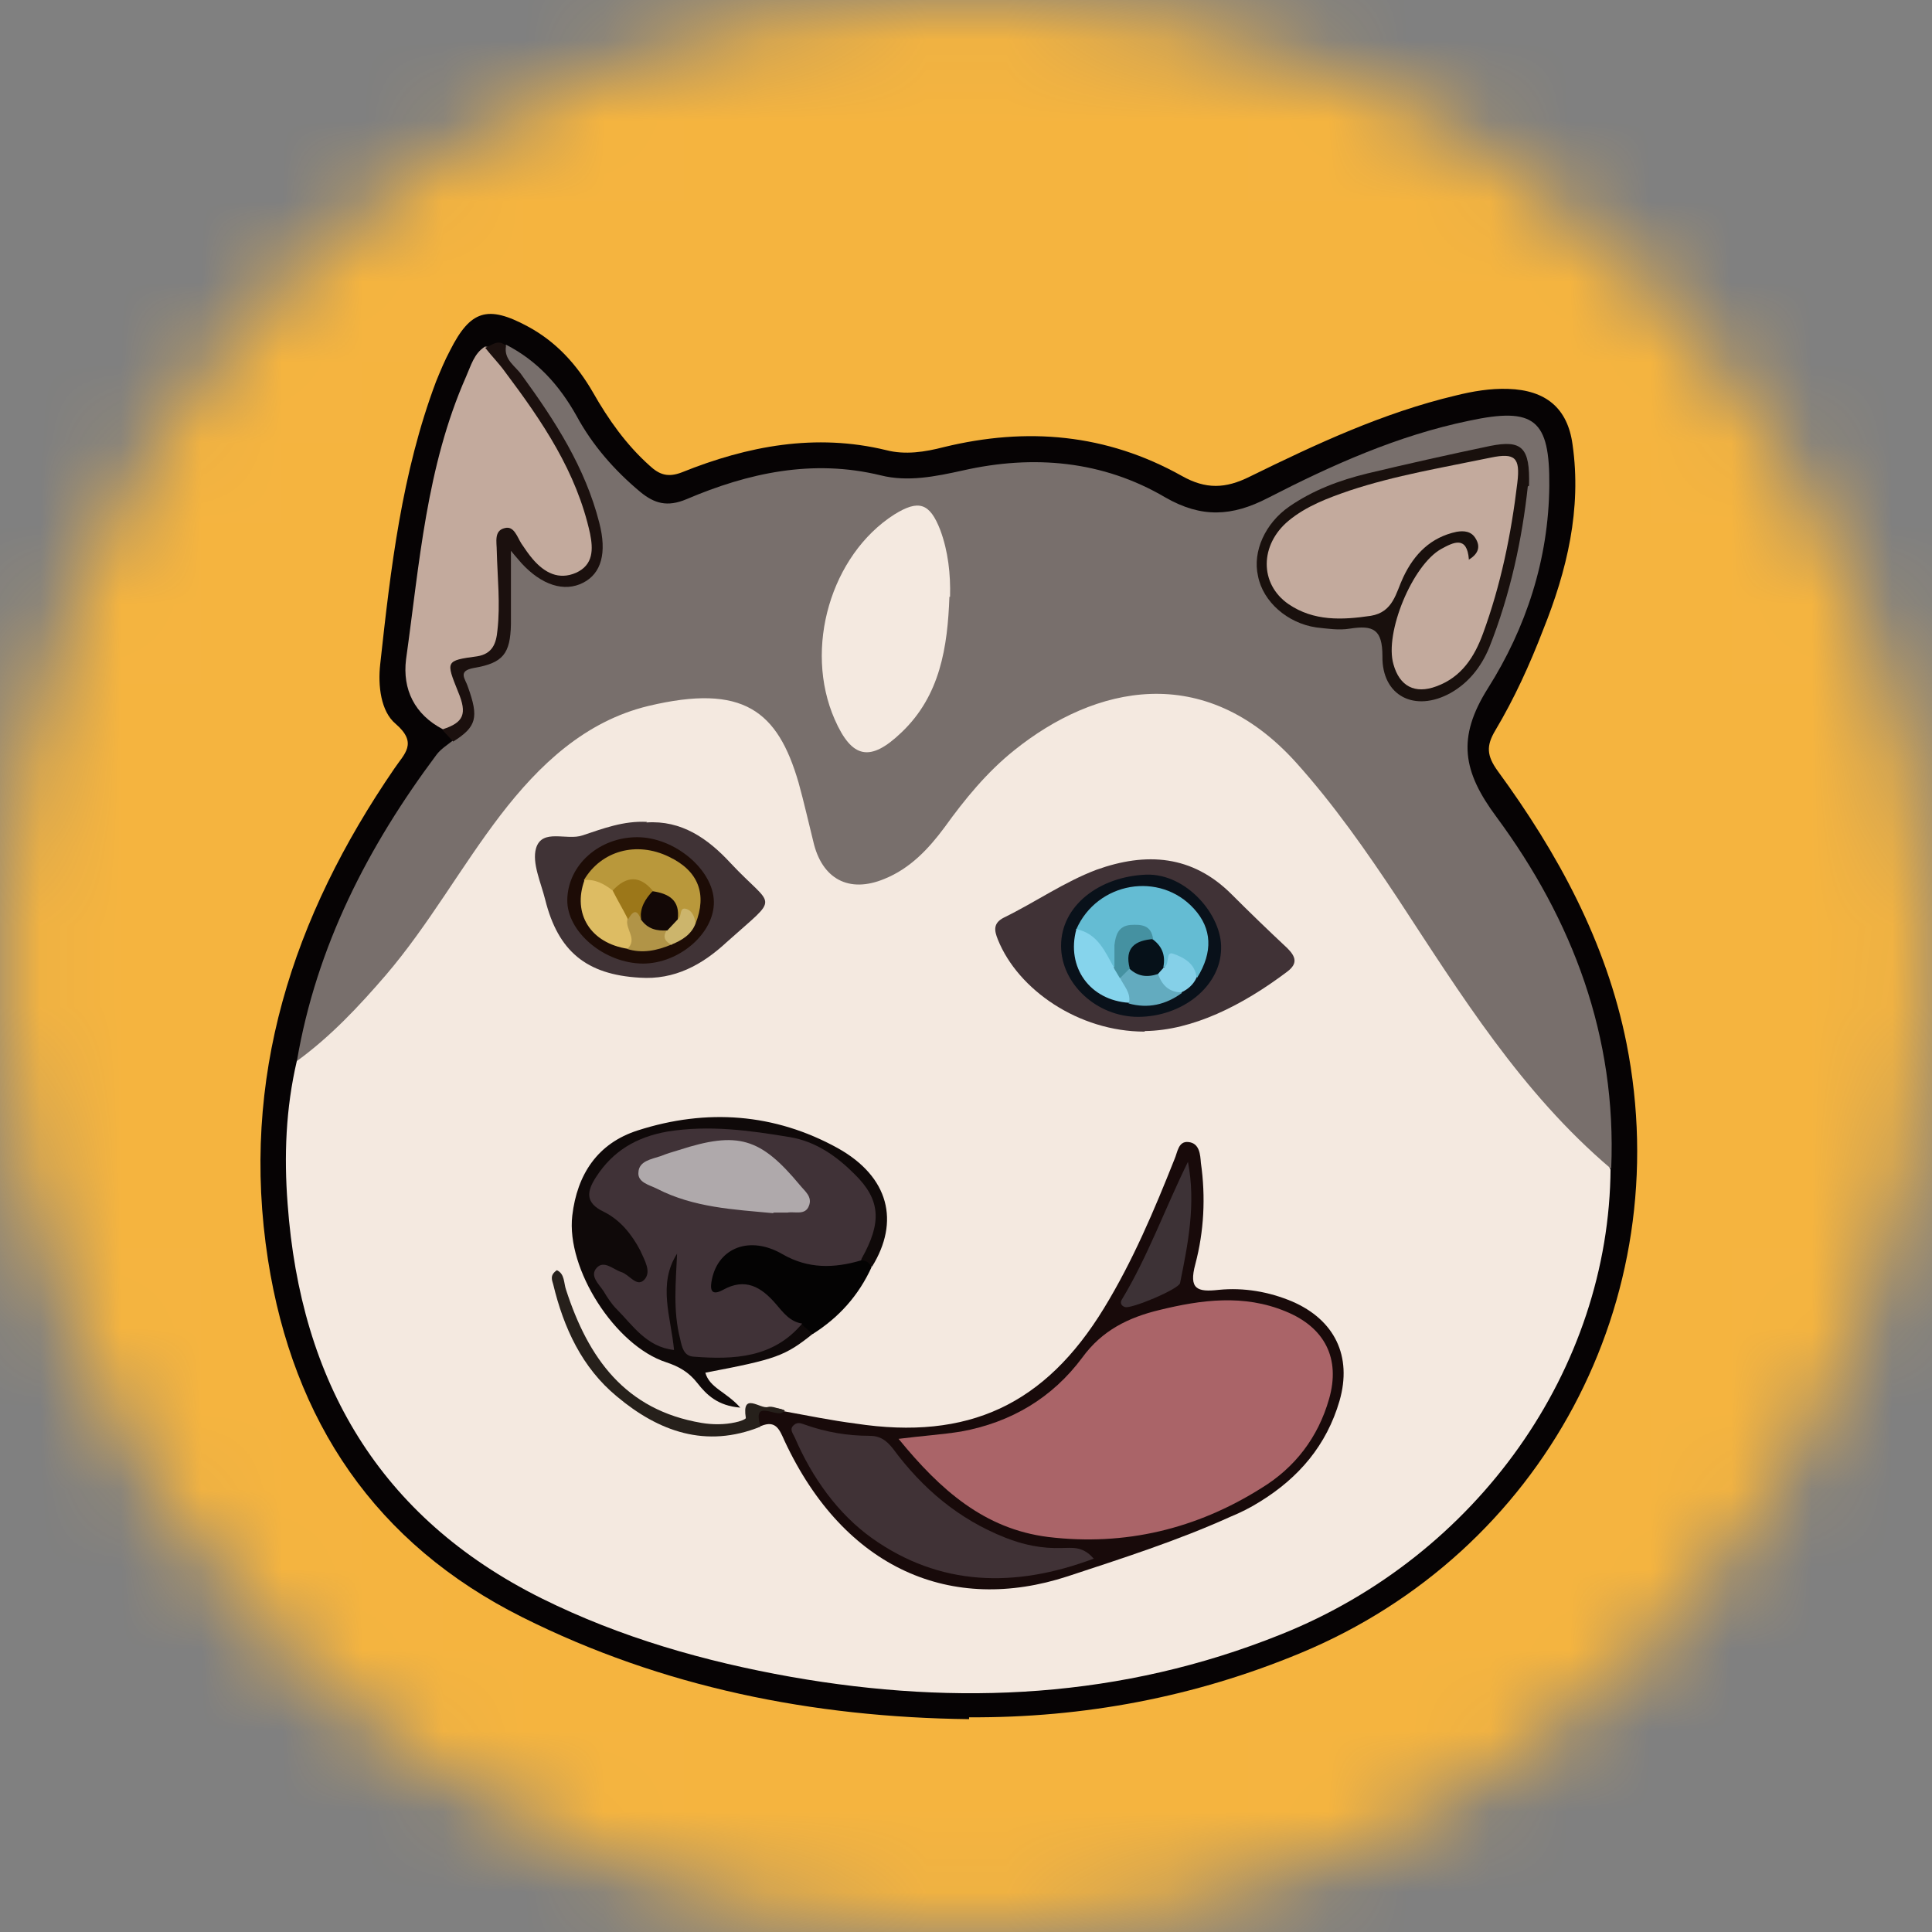 <svg width="24" height="24" viewBox="0 0 24 24" fill="none" xmlns="http://www.w3.org/2000/svg">
<rect x="0" y="0" width="24" height="24" fill="#808080" stroke="none"/>
<mask id="mask0_190_755" style="mask-type:luminance" maskUnits="userSpaceOnUse" x="0" y="0" width="24" height="24">
<path d="M12 24C18.627 24 24 18.627 24 12C24 5.373 18.627 0 12 0C5.373 0 0 5.373 0 12C0 18.627 5.373 24 12 24Z" fill="white"/>
</mask>
<g mask="url(#mask0_190_755)">
<path d="M-0.13 24.061C-0.13 16.092 -0.13 8.122 -0.13 0.145C-0.13 -0.076 -0.077 -0.129 0.144 -0.129C8.122 -0.129 16.091 -0.129 24.061 -0.129C24.114 -0.023 24.091 0.092 24.091 0.198C24.091 8.038 24.091 15.878 24.091 23.718C24.091 24.137 24.137 24.092 23.718 24.092C15.878 24.092 8.038 24.092 0.198 24.092C0.091 24.092 -0.023 24.122 -0.13 24.061Z" fill="#F5B43F"/>
<path d="M-0.13 24.061C7.809 24.061 15.748 24.061 23.688 24.061C23.992 24.061 24.069 23.985 24.069 23.68C24.061 15.741 24.069 7.802 24.069 -0.137C24.19 -0.084 24.122 0.023 24.122 0.107C24.122 3.657 24.122 7.2 24.122 10.75C24.122 15.124 24.122 19.497 24.122 23.87C24.122 24.076 24.084 24.122 23.87 24.114C15.947 24.114 8.03 24.114 0.107 24.107C0.03 24.107 -0.084 24.175 -0.137 24.053L-0.13 24.061Z" fill="#FEFEFE"/>
<path d="M12.038 21.356C10.095 21.333 8.228 20.96 6.491 20.091C4.662 19.177 3.642 17.653 3.329 15.65C2.979 13.394 3.634 11.391 4.899 9.547C5.021 9.364 5.196 9.234 4.914 8.991C4.731 8.838 4.693 8.518 4.723 8.252C4.853 7.063 4.99 5.874 5.417 4.739C5.47 4.61 5.523 4.48 5.592 4.351C5.843 3.855 6.057 3.787 6.552 4.053C6.91 4.244 7.169 4.533 7.367 4.876C7.558 5.212 7.779 5.524 8.068 5.783C8.19 5.897 8.297 5.935 8.472 5.867C9.287 5.539 10.133 5.379 11.009 5.592C11.245 5.653 11.489 5.615 11.725 5.554C12.754 5.303 13.744 5.387 14.681 5.912C14.979 6.08 15.223 6.072 15.527 5.92C16.35 5.516 17.181 5.128 18.08 4.914C18.293 4.861 18.514 4.823 18.735 4.831C19.2 4.846 19.474 5.067 19.535 5.524C19.649 6.324 19.466 7.086 19.169 7.825C19.002 8.259 18.811 8.678 18.575 9.074C18.461 9.265 18.468 9.387 18.605 9.577C19.352 10.598 19.954 11.703 20.205 12.96C20.838 16.152 19.162 19.284 16.16 20.533C14.841 21.082 13.463 21.341 12.038 21.333V21.356Z" fill="#060304"/>
<path d="M20.007 14.514C19.992 17.006 18.354 19.329 15.908 20.305C13.935 21.097 11.901 21.196 9.828 20.831C8.754 20.64 7.71 20.343 6.727 19.855C4.708 18.849 3.733 17.158 3.573 14.956C3.527 14.362 3.55 13.768 3.687 13.181C3.764 13.036 3.87 12.922 3.992 12.815C4.701 12.206 5.219 11.436 5.729 10.659C6.148 10.011 6.636 9.432 7.299 9.013C7.832 8.67 8.411 8.556 9.028 8.64C9.478 8.701 9.722 9.021 9.897 9.394C10.034 9.699 10.095 10.027 10.179 10.347C10.339 10.926 10.712 11.055 11.192 10.697C11.466 10.491 11.665 10.202 11.886 9.943C12.289 9.448 12.754 9.013 13.356 8.77C14.278 8.389 15.2 8.48 15.954 9.211C16.548 9.783 17.006 10.453 17.455 11.139C17.958 11.909 18.453 12.678 19.025 13.394C19.238 13.661 19.489 13.897 19.733 14.141C19.847 14.255 19.947 14.377 20.007 14.53V14.514Z" fill="#F4E9E0"/>
<path d="M20.008 14.514C18.903 13.577 18.148 12.358 17.364 11.162C16.975 10.575 16.571 9.996 16.099 9.471C14.956 8.206 13.6 8.518 12.602 9.318C12.259 9.592 11.985 9.928 11.733 10.278C11.535 10.545 11.306 10.789 10.986 10.918C10.545 11.101 10.209 10.918 10.103 10.453C10.042 10.21 9.988 9.966 9.92 9.722C9.661 8.831 9.234 8.488 8.053 8.77C7.268 8.96 6.697 9.501 6.217 10.126C5.722 10.773 5.326 11.49 4.792 12.114C4.457 12.503 4.107 12.876 3.688 13.181C3.931 11.756 4.571 10.514 5.425 9.372C5.478 9.303 5.562 9.25 5.63 9.196C5.775 8.991 5.851 8.785 5.722 8.526C5.638 8.358 5.707 8.229 5.905 8.198C6.179 8.16 6.263 7.977 6.263 7.726C6.263 7.505 6.263 7.284 6.263 7.063C6.263 6.972 6.263 6.865 6.362 6.834C6.453 6.804 6.499 6.895 6.552 6.949C6.651 7.055 6.758 7.139 6.91 7.162C7.253 7.215 7.459 6.979 7.383 6.629C7.223 5.89 6.834 5.257 6.385 4.663C6.217 4.442 6.209 4.442 6.286 4.282C6.674 4.48 6.948 4.785 7.162 5.166C7.36 5.532 7.634 5.844 7.954 6.111C8.129 6.255 8.289 6.301 8.526 6.202C9.295 5.874 10.095 5.699 10.941 5.905C11.276 5.989 11.619 5.92 11.962 5.844C12.838 5.646 13.699 5.722 14.476 6.179C14.926 6.438 15.306 6.415 15.748 6.187C16.549 5.775 17.364 5.41 18.247 5.227C19.063 5.052 19.253 5.212 19.246 6.034C19.238 6.949 18.956 7.802 18.484 8.549C18.095 9.166 18.171 9.585 18.59 10.149C19.535 11.429 20.084 12.876 20.015 14.514H20.008Z" fill="#786F6C"/>
<path d="M5.501 9.059C5.15 8.876 4.998 8.564 5.044 8.191C5.211 7.002 5.295 5.798 5.79 4.678C5.851 4.541 5.889 4.389 6.026 4.305C6.225 4.32 6.27 4.503 6.369 4.625C6.826 5.212 7.223 5.836 7.398 6.583C7.459 6.834 7.413 7.025 7.207 7.162C7.04 7.276 6.75 7.185 6.575 7.01C6.491 6.926 6.461 6.713 6.316 6.774C6.186 6.827 6.278 7.01 6.285 7.132C6.285 7.375 6.301 7.612 6.263 7.855C6.225 8.076 6.133 8.236 5.874 8.229C5.676 8.229 5.653 8.328 5.714 8.488C5.752 8.579 5.805 8.663 5.813 8.77C5.828 8.983 5.737 9.082 5.508 9.067L5.501 9.059Z" fill="#C3AA9D"/>
<path d="M5.501 9.059C5.76 8.975 5.806 8.869 5.691 8.594C5.539 8.214 5.531 8.206 5.928 8.153C6.118 8.122 6.164 7.993 6.179 7.833C6.217 7.505 6.179 7.17 6.171 6.842C6.171 6.735 6.133 6.591 6.271 6.56C6.385 6.53 6.423 6.667 6.476 6.751C6.522 6.819 6.568 6.888 6.621 6.949C6.766 7.116 6.941 7.208 7.154 7.116C7.375 7.017 7.368 6.819 7.33 6.629C7.162 5.859 6.735 5.234 6.278 4.625C6.202 4.518 6.111 4.427 6.027 4.32C6.111 4.29 6.187 4.206 6.286 4.297C6.255 4.473 6.408 4.549 6.484 4.663C6.895 5.227 7.269 5.806 7.444 6.492C7.543 6.873 7.467 7.124 7.246 7.238C7.01 7.36 6.728 7.269 6.476 6.994C6.446 6.956 6.415 6.926 6.347 6.842C6.347 7.185 6.347 7.474 6.347 7.756C6.339 8.122 6.248 8.236 5.89 8.297C5.676 8.335 5.783 8.434 5.813 8.534C5.95 8.914 5.92 9.029 5.63 9.212L5.509 9.082L5.501 9.059Z" fill="#1B100E"/>
<path d="M9.737 17.531C10.034 17.585 10.331 17.646 10.628 17.684C12.03 17.897 12.983 17.448 13.714 16.251C14.072 15.665 14.339 15.032 14.59 14.4C14.628 14.316 14.636 14.171 14.765 14.187C14.903 14.202 14.91 14.347 14.918 14.446C14.979 14.872 14.956 15.299 14.849 15.703C14.765 16.015 14.872 16.053 15.139 16.023C15.451 15.992 15.764 16.046 16.053 16.168C16.579 16.396 16.8 16.846 16.64 17.402C16.48 17.951 16.137 18.354 15.657 18.651C15.535 18.728 15.413 18.789 15.284 18.842C14.628 19.139 13.935 19.36 13.265 19.581C11.825 20.053 10.491 19.497 9.745 17.897C9.684 17.76 9.638 17.638 9.455 17.714C9.326 17.745 9.364 17.646 9.364 17.592C9.364 17.531 9.394 17.501 9.455 17.501C9.554 17.501 9.653 17.471 9.752 17.524L9.737 17.531Z" fill="#180A0A"/>
<path d="M14.217 12.815C13.402 12.815 12.647 12.297 12.396 11.672C12.35 11.558 12.335 11.467 12.472 11.398C12.861 11.208 13.219 10.956 13.622 10.804C14.239 10.583 14.811 10.621 15.299 11.109C15.527 11.337 15.756 11.558 15.992 11.779C16.099 11.886 16.122 11.97 15.992 12.069C15.428 12.495 14.811 12.8 14.224 12.808L14.217 12.815Z" fill="#403236"/>
<path d="M10.103 16.564C9.752 16.846 9.646 16.884 8.762 17.052C8.815 17.242 9.021 17.288 9.196 17.486C8.914 17.463 8.777 17.326 8.663 17.181C8.556 17.044 8.434 16.975 8.274 16.922C7.642 16.716 7.032 15.764 7.109 15.101C7.169 14.591 7.421 14.202 7.924 14.042C8.777 13.768 9.623 13.829 10.408 14.263C11.048 14.621 11.177 15.177 10.834 15.733C10.766 15.733 10.712 15.703 10.682 15.65C10.682 15.619 10.667 15.589 10.682 15.558C10.827 14.941 10.651 14.545 10.057 14.332C9.425 14.095 8.769 14.042 8.107 14.21C7.947 14.248 7.809 14.339 7.688 14.446C7.398 14.705 7.398 14.827 7.688 15.086C7.848 15.231 7.992 15.383 8.069 15.581C8.114 15.703 8.152 15.84 8.046 15.947C7.947 16.038 7.84 15.962 7.733 15.924C7.688 15.909 7.642 15.878 7.528 15.893C7.718 16.183 7.909 16.427 8.221 16.625C8.259 16.373 8.152 16.168 8.19 15.962C8.221 15.794 8.19 15.512 8.396 15.52C8.632 15.535 8.472 15.794 8.495 15.947C8.503 16.008 8.495 16.069 8.495 16.13C8.495 16.747 8.602 16.831 9.219 16.739C9.501 16.693 9.707 16.518 9.958 16.404C10.057 16.404 10.095 16.465 10.103 16.549V16.564Z" fill="#0F0909"/>
<path d="M8.03 10.217C8.465 10.187 8.792 10.415 9.074 10.72C9.615 11.299 9.699 11.101 9.028 11.703C8.724 11.985 8.381 12.175 7.946 12.145C7.284 12.107 6.933 11.817 6.773 11.177C6.72 10.964 6.606 10.72 6.659 10.537C6.735 10.286 7.04 10.446 7.238 10.377C7.489 10.293 7.748 10.194 8.038 10.21L8.03 10.217Z" fill="#403336"/>
<path d="M10.697 15.657C10.758 15.657 10.804 15.688 10.827 15.741C10.667 16.091 10.423 16.366 10.095 16.572L9.958 16.45C9.791 16.533 9.692 16.404 9.6 16.312C9.432 16.145 9.265 16.053 9.013 16.107C8.792 16.16 8.709 16.023 8.777 15.802C8.869 15.49 9.128 15.299 9.448 15.406C9.859 15.543 10.271 15.619 10.697 15.657Z" fill="#040303"/>
<path d="M9.737 17.531C9.669 17.638 9.333 17.349 9.448 17.722C8.769 17.996 8.183 17.783 7.665 17.349C7.23 16.991 7.002 16.495 6.872 15.954C6.857 15.901 6.827 15.84 6.918 15.779C7.017 15.825 7.002 15.939 7.032 16.023C7.307 16.869 7.764 17.516 8.716 17.676C8.853 17.699 8.998 17.699 9.135 17.669C9.181 17.661 9.265 17.631 9.265 17.615C9.211 17.28 9.448 17.509 9.539 17.478C9.592 17.463 9.669 17.501 9.737 17.516V17.531Z" fill="#26201B"/>
<path d="M11.794 7.413C11.771 8.038 11.68 8.64 11.2 9.097C10.811 9.471 10.583 9.425 10.369 8.937C9.981 8.053 10.323 6.895 11.108 6.392C11.413 6.202 11.55 6.248 11.68 6.583C11.779 6.85 11.809 7.131 11.802 7.413H11.794Z" fill="#F4E9E0"/>
<path d="M18.979 6.042C18.91 6.682 18.766 7.375 18.499 8.046C18.4 8.282 18.247 8.48 18.019 8.609C17.577 8.853 17.166 8.648 17.173 8.152C17.173 7.817 17.059 7.764 16.769 7.809C16.632 7.832 16.488 7.809 16.35 7.794C15.992 7.741 15.688 7.474 15.627 7.154C15.558 6.849 15.718 6.499 16.015 6.293C16.312 6.088 16.64 5.966 16.983 5.882C17.493 5.76 18.004 5.646 18.514 5.539C18.903 5.463 19.009 5.554 18.994 6.034L18.979 6.042Z" fill="#19100D"/>
<path d="M11.162 17.874C11.459 17.836 11.703 17.821 11.939 17.783C12.563 17.669 13.074 17.364 13.447 16.861C13.691 16.526 14.019 16.366 14.4 16.274C14.925 16.145 15.451 16.076 15.969 16.29C16.457 16.488 16.655 16.876 16.51 17.379C16.373 17.859 16.084 18.232 15.672 18.484C14.864 18.994 13.973 19.208 13.021 19.093C12.228 18.994 11.68 18.507 11.169 17.882L11.162 17.874Z" fill="#AA6468"/>
<path d="M13.592 19.36C12.601 19.733 11.672 19.703 10.834 19.109C10.407 18.804 10.087 18.354 9.874 17.859C9.851 17.806 9.798 17.752 9.866 17.699C9.912 17.661 9.958 17.684 10.003 17.699C10.262 17.791 10.529 17.836 10.796 17.836C10.933 17.836 11.009 17.89 11.093 17.996C11.459 18.491 11.908 18.872 12.487 19.101C12.716 19.192 12.944 19.238 13.188 19.23C13.31 19.23 13.447 19.2 13.584 19.36H13.592Z" fill="#403236"/>
<path d="M14.758 14.438C14.857 14.956 14.758 15.452 14.659 15.939C14.643 16.015 14.041 16.267 13.973 16.236C13.927 16.221 13.912 16.183 13.935 16.145C14.262 15.604 14.476 15.002 14.758 14.431V14.438Z" fill="#3D3236"/>
<path d="M14.141 12.632C13.623 12.632 13.181 12.221 13.181 11.749C13.181 11.253 13.653 10.888 14.24 10.865C14.743 10.85 15.184 11.375 15.169 11.787C15.162 12.252 14.689 12.632 14.133 12.632H14.141Z" fill="#09111A"/>
<path d="M10.697 15.657C10.361 15.756 10.041 15.764 9.722 15.581C9.318 15.345 8.929 15.497 8.845 15.886C8.822 15.992 8.815 16.114 8.982 16.023C9.257 15.87 9.455 15.985 9.638 16.198C9.729 16.305 9.813 16.419 9.965 16.442C9.607 16.869 9.12 16.892 8.617 16.853C8.495 16.846 8.472 16.739 8.449 16.632C8.358 16.282 8.396 15.924 8.411 15.573C8.167 15.954 8.335 16.358 8.373 16.77C8.03 16.732 7.862 16.465 7.657 16.259C7.596 16.198 7.542 16.114 7.497 16.038C7.436 15.947 7.322 15.848 7.413 15.749C7.504 15.65 7.619 15.771 7.718 15.802C7.817 15.832 7.908 15.992 8 15.901C8.099 15.802 8.007 15.657 7.954 15.535C7.847 15.33 7.702 15.154 7.504 15.055C7.261 14.941 7.291 14.796 7.405 14.621C7.611 14.301 7.901 14.126 8.289 14.057C8.807 13.973 9.31 14.042 9.813 14.126C10.133 14.179 10.392 14.362 10.613 14.583C10.941 14.903 10.956 15.185 10.704 15.634L10.697 15.657Z" fill="#403237"/>
<path d="M7.992 11.97C7.505 11.97 7.04 11.573 7.047 11.177C7.055 10.743 7.444 10.4 7.916 10.4C8.381 10.4 8.861 10.804 8.868 11.2C8.876 11.589 8.442 11.97 7.985 11.97H7.992Z" fill="#1D0C06"/>
<path d="M18.24 6.956C18.369 6.88 18.392 6.789 18.331 6.69C18.278 6.598 18.186 6.591 18.095 6.606C17.775 6.674 17.569 6.88 17.432 7.17C17.341 7.36 17.31 7.604 17.028 7.65C16.67 7.703 16.32 7.718 16.007 7.505C15.642 7.254 15.649 6.766 16.007 6.469C16.228 6.286 16.495 6.187 16.762 6.095C17.333 5.905 17.935 5.806 18.522 5.684C18.819 5.623 18.887 5.684 18.849 5.996C18.773 6.636 18.643 7.269 18.422 7.871C18.316 8.16 18.156 8.412 17.843 8.526C17.577 8.625 17.386 8.526 17.31 8.252C17.196 7.863 17.546 7.017 17.904 6.819C18.057 6.735 18.224 6.652 18.247 6.949L18.24 6.956Z" fill="#C3AA9D"/>
<path d="M13.371 11.543C13.63 10.956 14.408 10.819 14.834 11.291C15.055 11.535 15.07 11.825 14.872 12.145C14.743 12.046 14.606 11.962 14.423 12.023C14.347 11.924 14.339 11.794 14.263 11.695C14.095 11.543 13.981 11.566 13.935 11.749C13.912 11.84 13.935 11.947 13.851 12.023C13.6 11.947 13.531 11.695 13.364 11.543H13.371Z" fill="#64BCD3"/>
<path d="M13.371 11.543C13.638 11.596 13.729 11.825 13.844 12.031C13.912 12.031 13.95 12.076 13.988 12.13C14.057 12.236 14.133 12.335 14.026 12.457C13.539 12.427 13.242 12.015 13.371 11.543Z" fill="#86D4EC"/>
<path d="M14.026 12.457C14.049 12.328 13.958 12.244 13.912 12.145C13.927 12.076 13.935 12.008 14.019 11.992C14.148 11.992 14.27 12.038 14.4 12.069C14.499 12.152 14.613 12.221 14.682 12.335C14.483 12.48 14.263 12.533 14.019 12.465L14.026 12.457Z" fill="#63ABBF"/>
<path d="M14.682 12.328C14.522 12.328 14.43 12.236 14.384 12.091C14.354 12.03 14.384 12.015 14.445 12.023C14.544 12 14.468 11.809 14.575 11.848C14.704 11.893 14.849 11.97 14.864 12.145C14.826 12.229 14.758 12.29 14.674 12.328H14.682Z" fill="#85D0E8"/>
<path d="M9.6 15.07C9.12 15.025 8.617 15.002 8.16 14.766C8.068 14.72 7.916 14.689 7.931 14.56C7.939 14.423 8.091 14.4 8.206 14.362C8.282 14.331 8.358 14.309 8.434 14.286C9.166 14.049 9.447 14.133 9.935 14.72C9.996 14.796 10.095 14.865 10.049 14.979C10.004 15.101 9.874 15.047 9.783 15.063C9.737 15.063 9.684 15.063 9.615 15.063L9.6 15.07Z" fill="#AFA9AB"/>
<path d="M7.253 10.934C7.467 10.568 7.908 10.446 8.312 10.644C8.678 10.819 8.785 11.109 8.64 11.474C8.556 11.429 8.465 11.444 8.381 11.421C8.297 11.299 8.221 11.162 8.068 11.109C7.916 10.994 7.756 11.048 7.596 11.086C7.467 11.071 7.337 11.04 7.246 10.926L7.253 10.934Z" fill="#B9983B"/>
<path d="M7.253 10.933C7.39 10.918 7.505 10.979 7.611 11.063C7.809 11.108 7.802 11.299 7.878 11.428C7.886 11.558 8.03 11.71 7.802 11.787C7.337 11.718 7.108 11.352 7.261 10.933H7.253Z" fill="#DDBC63"/>
<path d="M7.794 11.787C7.924 11.665 7.764 11.543 7.794 11.421C7.794 11.352 7.787 11.268 7.863 11.246C7.947 11.223 7.977 11.306 8.023 11.352C8.084 11.436 8.19 11.459 8.274 11.52C8.32 11.588 8.335 11.657 8.343 11.733C8.16 11.809 7.977 11.848 7.787 11.787H7.794Z" fill="#B19447"/>
<path d="M8.35 11.741C8.274 11.703 8.221 11.649 8.282 11.558C8.282 11.474 8.328 11.428 8.411 11.421C8.48 11.406 8.427 11.261 8.526 11.291C8.602 11.314 8.632 11.398 8.64 11.474C8.587 11.611 8.472 11.68 8.343 11.733L8.35 11.741Z" fill="#CCB56C"/>
<path d="M14.446 12.03L14.385 12.099C14.248 12.145 14.133 12.13 14.027 12.03C13.928 11.931 13.928 11.817 14.011 11.718C14.095 11.619 14.209 11.589 14.324 11.672C14.446 11.764 14.484 11.886 14.446 12.038V12.03Z" fill="#061119"/>
<path d="M14.331 11.665C14.103 11.68 13.966 11.772 14.034 12.031L13.912 12.152L13.844 12.038C13.844 11.939 13.844 11.84 13.844 11.741C13.859 11.619 13.889 11.505 14.042 11.49C14.179 11.482 14.301 11.49 14.324 11.665H14.331Z" fill="#4591A1"/>
<path d="M8.419 11.421L8.29 11.558C8.16 11.566 8.046 11.543 7.962 11.421C7.962 11.284 7.886 11.116 8.107 11.071C8.312 11.101 8.45 11.185 8.419 11.421Z" fill="#130806"/>
<path d="M8.107 11.07C8.015 11.169 7.947 11.276 7.962 11.421C7.908 11.276 7.855 11.329 7.802 11.421C7.741 11.299 7.672 11.185 7.611 11.063C7.779 10.88 7.947 10.872 8.107 11.063V11.07Z" fill="#9C7719"/>
</g>
</svg>
